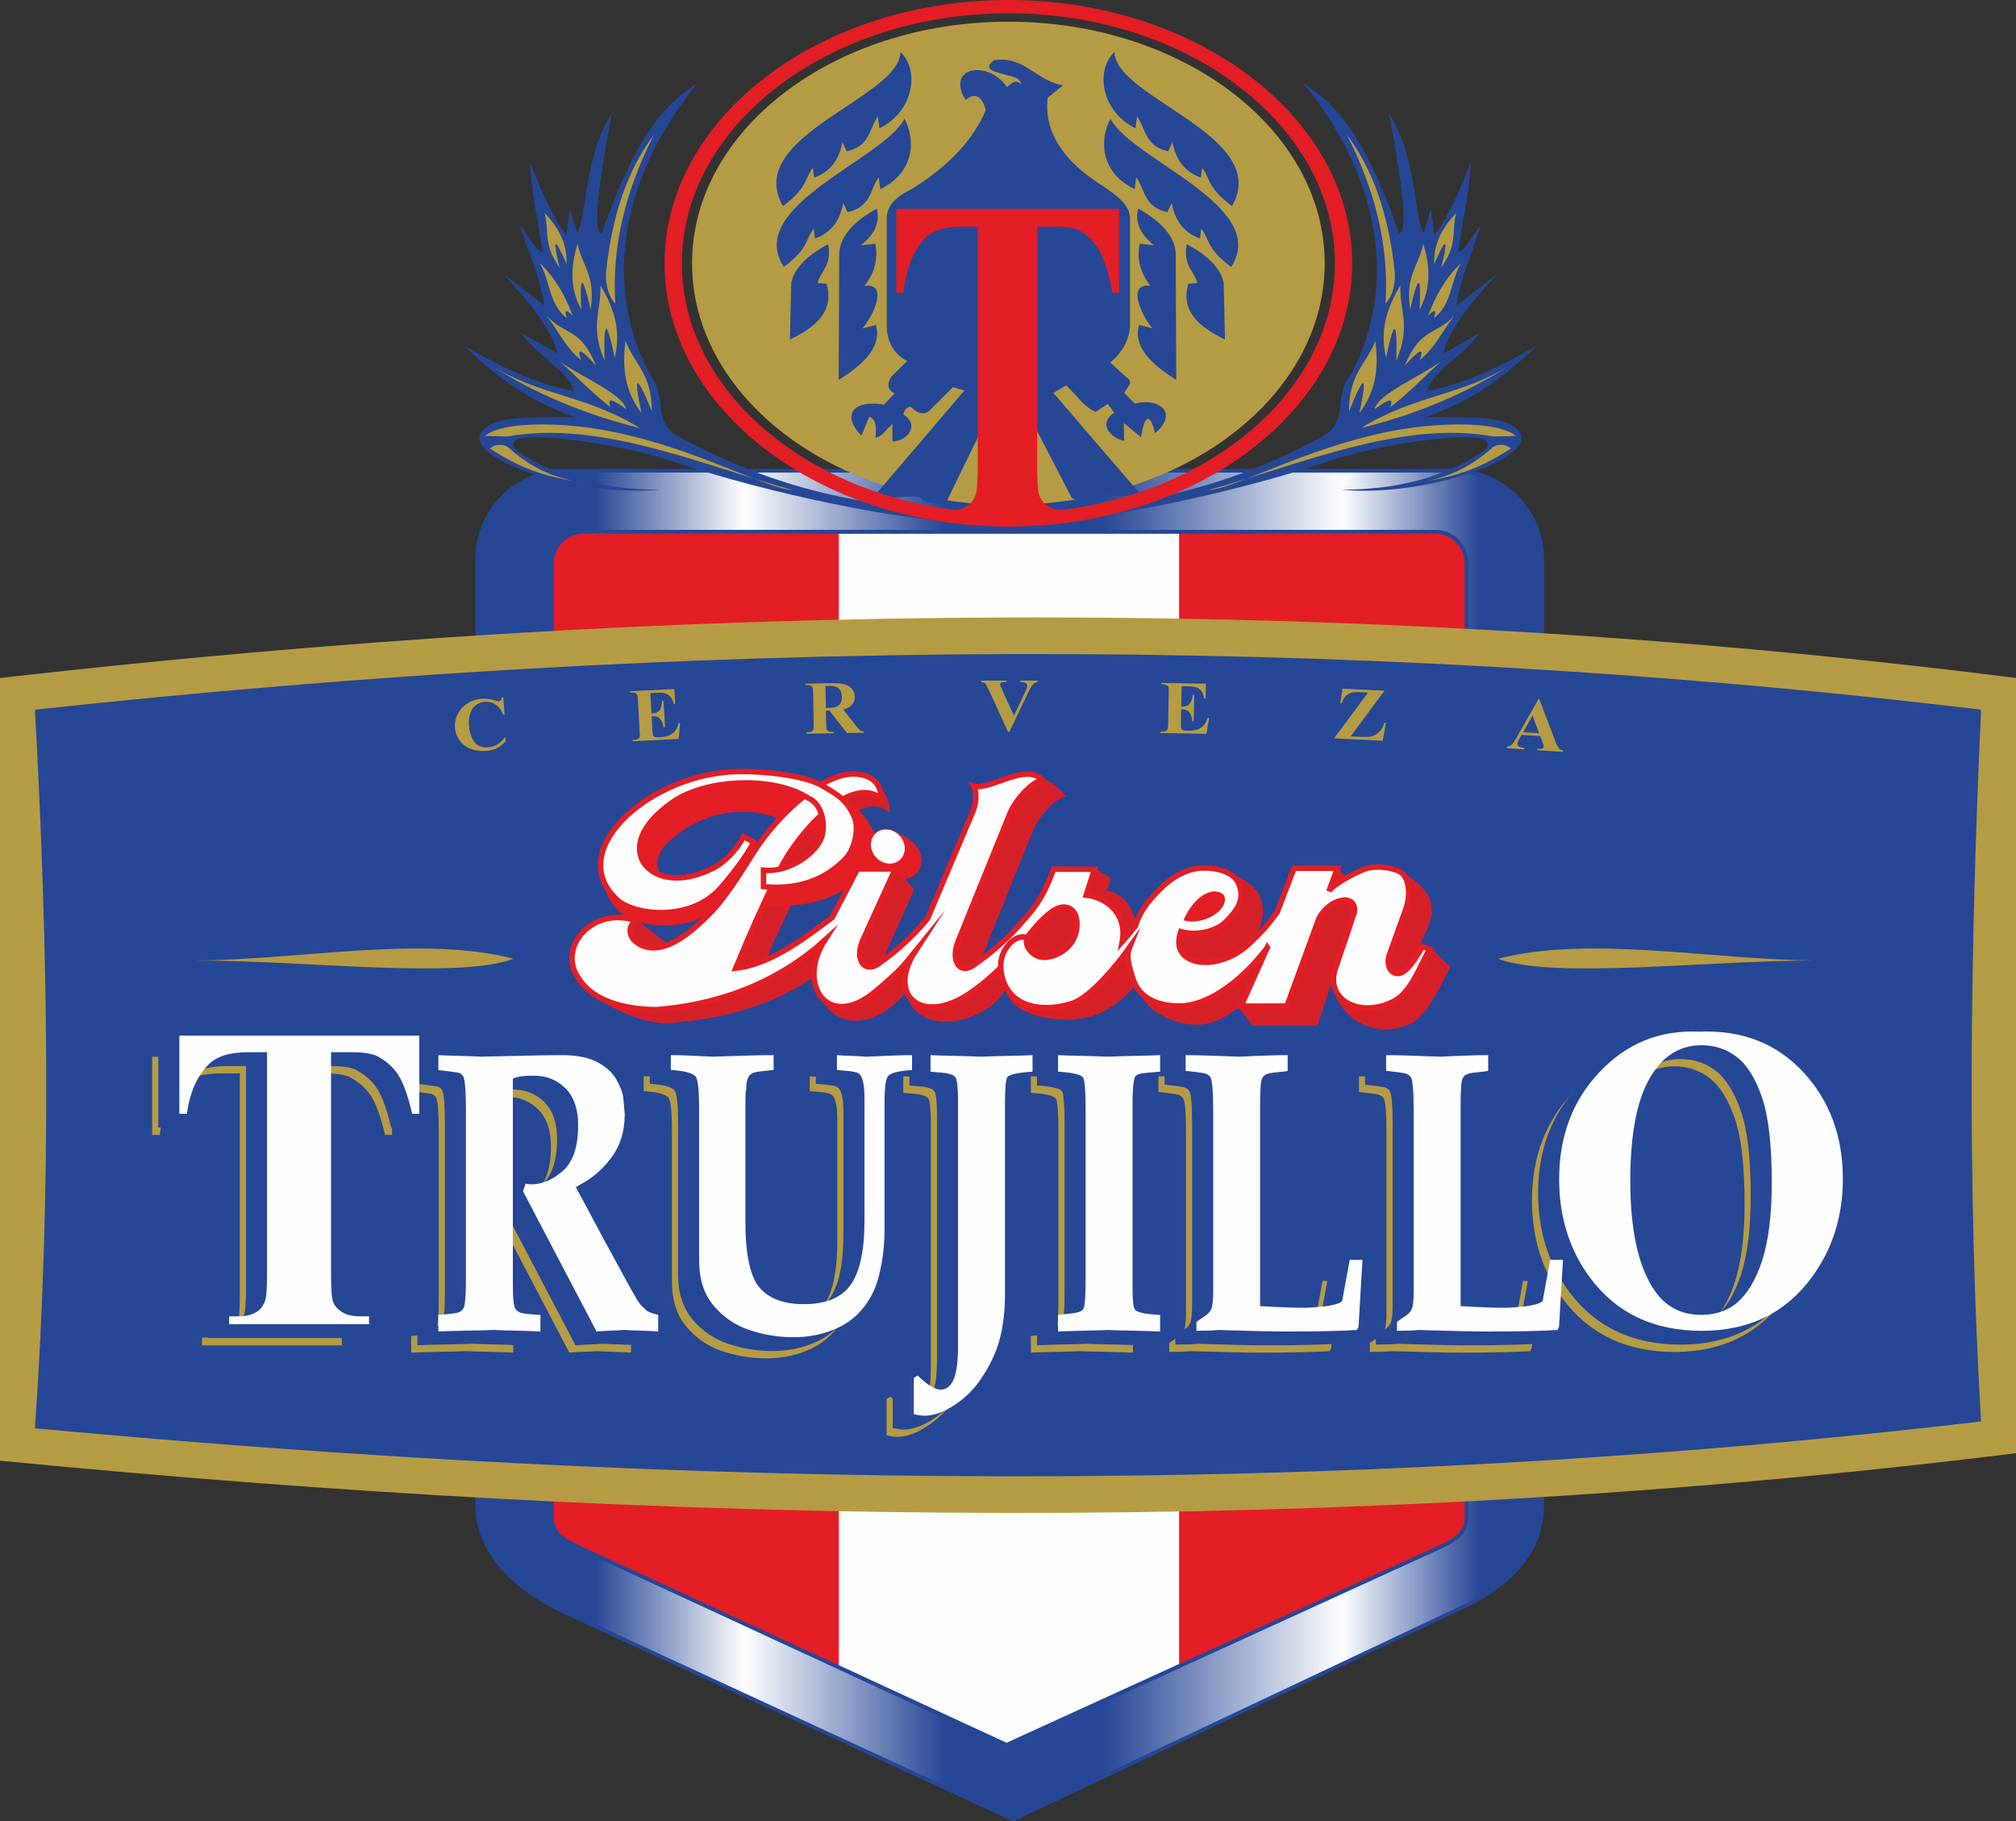 <?xml version="1.0" encoding="UTF-8"?> <svg xmlns="http://www.w3.org/2000/svg" xmlns:xlink="http://www.w3.org/1999/xlink" xmlns:xodm="http://www.corel.com/coreldraw/odm/2003" xml:space="preserve" width="192.151mm" height="173.585mm" version="1.1" style="shape-rendering:geometricPrecision; text-rendering:geometricPrecision; image-rendering:optimizeQuality; fill-rule:evenodd; clip-rule:evenodd" viewBox="0 0 195.48 176.592"><rect x="0" y="0" width="195.48" height="176.592" fill="#333333" stroke="none"/> <defs> <style type="text/css"> .str3 {stroke:#E31E24;stroke-width:0.528;stroke-miterlimit:22.926} .str2 {stroke:#264796;stroke-width:0.359;stroke-miterlimit:22.926} .str0 {stroke:#264796;stroke-width:0.359;stroke-miterlimit:22.926} .str1 {stroke:#E31E24;stroke-width:0.077;stroke-miterlimit:22.926} .fil3 {fill:none} .fil1 {fill:#FEFEFE} .fil5 {fill:#B59C44} .fil6 {fill:#D62028} .fil2 {fill:#E31E24} .fil4 {fill:#264796} .fil0 {fill:url(#id0)} </style> <linearGradient id="id0" gradientUnits="userSpaceOnUse" x1="46.276" y1="111.018" x2="149.536" y2="111.018"> <stop offset="0" style="stop-opacity:1; stop-color:#264796"></stop> <stop offset="0.11" style="stop-opacity:1; stop-color:#264796"></stop> <stop offset="0.251" style="stop-opacity:1; stop-color:#FEFEFE"></stop> <stop offset="0.439" style="stop-opacity:1; stop-color:#264796"></stop> <stop offset="0.588" style="stop-opacity:1; stop-color:#264796"></stop> <stop offset="0.812" style="stop-opacity:1; stop-color:#FEFEFE"></stop> <stop offset="0.941" style="stop-opacity:1; stop-color:#264796"></stop> <stop offset="1" style="stop-opacity:1; stop-color:#264796"></stop> </linearGradient> </defs> <g id="Layer_x0020_1">  <g id="_843544000"> <path class="fil0 str0" d="M54.828 45.641l86.157 0c4.704,0 8.552,3.848 8.552,8.551l0 91.801c0,4.703 -3.45,7.817 -7.703,9.824l-43.593 20.576 -43.624 -20.152c-4.27,-1.973 -8.339,-5.545 -8.339,-10.248l0 -91.801c0,-4.704 3.848,-8.551 8.552,-8.551z"></path> <g> <path class="fil1 str0" d="M56.577 51.555l82.566 0c1.682,0 3.057,1.375 3.057,3.057l0 92.548c0,1.681 -1.527,2.359 -3.057,3.057l-41.544 18.968 -41.023 -18.968c-1.526,-0.706 -3.057,-1.375 -3.057,-3.057l0 -92.548c0,-1.682 1.375,-3.057 3.057,-3.057z"></path> <path class="fil2 str1" d="M56.577 51.555l24.727 0 0 110.095 -24.727 -11.433c-1.526,-0.706 -3.057,-1.375 -3.057,-3.057l0 -92.548c0,-1.682 1.375,-3.057 3.057,-3.057zm57.794 0l0 0 24.772 0c1.682,0 3.057,1.375 3.057,3.057l0 92.548c0,1.681 -1.527,2.359 -3.057,3.057l-24.772 11.31 0 -109.972z"></path> <line class="fil3 str2" x1="56.577" y1="51.555" x2="139.143" y2="51.555"></line> <path class="fil3 str2" d="M139.143 51.555c1.682,0 3.057,1.375 3.057,3.057"></path> <line class="fil3 str2" x1="142.2" y1="54.612" x2="142.2" y2="147.16"></line> <path class="fil3 str2" d="M142.2 147.16c0,1.681 -1.527,2.359 -3.057,3.057"></path> <polyline class="fil3 str2" points="139.143,150.217 97.6,169.185 56.577,150.217 "></polyline> <path class="fil3 str2" d="M56.577 150.217c-1.526,-0.706 -3.057,-1.375 -3.057,-3.057"></path> <line class="fil3 str2" x1="53.52" y1="147.16" x2="53.52" y2="54.612"></line> <path class="fil3 str2" d="M53.52 54.612c0,-1.682 1.375,-3.057 3.057,-3.057"></path> </g> <g> <g> <path class="fil4" d="M97.026 49.627c0.283,-0.008 2.529,-0.016 2.812,-0.026 8.799,-0.304 17.834,-1.657 27.759,-6.951 3.534,-1.544 1.495,-3.915 3.341,-6.255 5.107,-9.52 2.118,-20.189 -4.551,-28.317 2.931,1.877 5.915,4.749 9.277,14.578 0.981,-0.312 0.135,-5.629 -0.972,-11.662 2.709,4.298 2.394,9.881 3.341,11.632l0.717 -2.403 0.337 2.614c1.468,-2.041 2.546,-4.555 3.541,-7.167 -0.105,2.706 -0.815,5.818 -1.222,8.726 0.663,-0.078 1.461,-1.714 2.192,-2.571 -0.795,2.602 -1.88,4.731 -2.384,7.804l3.991 -3.073c-2.774,2.963 -4.821,5.653 -5.269,7.743l3.552 -2.036c-1.768,2.468 -4.691,3.751 -5.074,5.627 3.551,-0.633 7.102,-2.336 10.653,-4.414 -2.827,2.699 -5.92,5.275 -10.859,6.979 2.626,-0.027 6.539,-0.112 8.006,0.587 5.442,2.596 -7.384,7.291 -16.167,6.436 5.126,0.004 9.777,-1.061 13.734,-3.689 3.147,-2.806 -9.898,-0.782 -14.599,0.815 -9.959,3.382 -22.846,5.915 -29.445,6.133 -0.268,0.009 -2.488,0.014 -2.735,0.015l0.022 -1.124z"></path> <g> <path class="fil5" d="M117.107 47.531c3.42,-0.238 12.576,-5.972 23.163,-6.354 2.773,-0.1 5.482,0.112 6.743,1.087l-2.165 0.059c-9.011,-1.649 -19.094,2.831 -27.741,5.209z"></path> <g> <path class="fil5" d="M134.347 29.459c0.364,-5.736 -1.077,-11.171 -3.756,-16.401 2.385,3.161 4.049,7.456 4.659,13.406 0.034,1.206 -0.223,2.232 -0.903,2.995z"></path> <path class="fil5" d="M130.804 39.886c0.009,-3.717 1.7,-4.558 2.55,-6.837 0.308,2.392 0.173,4.753 -1.546,7 0.71,-3.316 0.674,-4.302 -1.004,-0.163z"></path> <path class="fil5" d="M135.39 34.946c1.482,-3.409 0.27,-4.857 0.405,-7.286 -1.241,2.068 -2.064,4.285 -1.39,7.033 0.679,-3.322 1.107,-4.211 0.985,0.253z"></path> <path class="fil5" d="M136.74 30.015c-0.524,-3.275 0.844,-4.257 1.266,-6.386 0.614,2.062 0.833,4.161 -0.359,6.386 0.15,-3.021 -0.023,-3.885 -0.907,0z"></path> <path class="fil5" d="M139.752 25.938c1.63,-2.272 0.969,-3.529 1.453,-5.294 -1.241,1.324 -2.197,2.824 -2.137,4.952 1.026,-2.335 1.482,-2.921 0.684,0.342z"></path> <path class="fil5" d="M139.708 35.06c-2.144,1.539 -6.007,3.078 -6.432,4.617 0.605,-0.414 2.07,-1.56 1.528,-0.191 1.794,-1.38 3.269,-2.951 4.904,-4.426z"></path> <path class="fil5" d="M141.01 30.598c-1.76,1.967 -3.224,1.058 -4.801,4.85 0.501,-0.535 2.16,-2.449 1.451,-0.518 1.548,-1.322 2.011,-2.538 3.351,-4.332z"></path> <path class="fil5" d="M141.647 25.529c-1.08,1.04 -2.207,2.511 -3.167,5.063 0.576,-0.536 0.84,-0.688 0.576,0.264 1.775,-1.464 1.536,-3.431 2.591,-5.327z"></path> <path class="fil5" d="M131.97 41.506c5.341,-1.329 10.155,-3.329 14.391,-6.065 -4.633,2.926 -9.282,2.876 -14.391,6.065z"></path> <path class="fil5" d="M144.801 43.322c-2.238,1.993 -4.395,3.051 -7.548,3.507 2.731,-0.47 5.391,-0.811 9.263,-3.354 -0.572,-0.407 -1.144,-0.458 -1.715,-0.152z"></path> </g> </g> </g> <g> <path class="fil4" d="M96.982 49.627c-0.283,-0.008 -2.529,-0.016 -2.812,-0.026 -8.799,-0.304 -17.834,-1.657 -27.759,-6.951 -3.533,-1.544 -1.495,-3.915 -3.341,-6.255 -5.107,-9.52 -2.118,-20.189 4.551,-28.317 -2.931,1.877 -5.915,4.749 -9.277,14.578 -0.98,-0.312 -0.134,-5.629 0.972,-11.662 -2.709,4.298 -2.394,9.881 -3.341,11.632l-0.717 -2.403 -0.337 2.614c-1.468,-2.041 -2.546,-4.555 -3.541,-7.167 0.105,2.706 0.815,5.818 1.222,8.726 -0.663,-0.078 -1.461,-1.714 -2.192,-2.571 0.795,2.602 1.88,4.731 2.384,7.804l-3.991 -3.073c2.774,2.963 4.821,5.653 5.269,7.743l-3.552 -2.036c1.768,2.468 4.691,3.751 5.074,5.627 -3.551,-0.633 -7.102,-2.336 -10.653,-4.414 2.828,2.699 5.92,5.275 10.859,6.979 -2.626,-0.027 -6.539,-0.112 -8.006,0.587 -5.442,2.596 7.383,7.291 16.167,6.436 -5.126,0.004 -9.777,-1.061 -13.735,-3.689 -3.147,-2.806 9.898,-0.782 14.599,0.815 9.959,3.382 22.845,5.915 29.445,6.133 0.268,0.009 2.488,0.014 2.735,0.015l-0.022 -1.124z"></path> <g> <path class="fil5" d="M76.901 47.531c-3.42,-0.238 -12.576,-5.972 -23.163,-6.354 -2.773,-0.1 -5.483,0.112 -6.743,1.087l2.166 0.059c9.011,-1.649 19.094,2.831 27.741,5.209z"></path> <g> <path class="fil5" d="M59.662 29.459c-0.364,-5.736 1.077,-11.171 3.756,-16.401 -2.385,3.161 -4.049,7.456 -4.659,13.406 -0.034,1.206 0.223,2.232 0.903,2.995z"></path> <path class="fil5" d="M63.205 39.886c-0.009,-3.717 -1.7,-4.558 -2.55,-6.837 -0.308,2.392 -0.173,4.753 1.547,7 -0.71,-3.316 -0.674,-4.302 1.004,-0.163z"></path> <path class="fil5" d="M58.619 34.946c-1.482,-3.409 -0.27,-4.857 -0.405,-7.286 1.242,2.068 2.064,4.285 1.39,7.033 -0.679,-3.322 -1.107,-4.211 -0.985,0.253z"></path> <path class="fil5" d="M57.268 30.015c0.525,-3.275 -0.844,-4.257 -1.266,-6.386 -0.614,2.062 -0.833,4.161 0.359,6.386 -0.15,-3.021 0.023,-3.885 0.907,0z"></path> <path class="fil5" d="M54.257 25.938c-1.63,-2.272 -0.969,-3.529 -1.453,-5.294 1.241,1.324 2.197,2.824 2.137,4.952 -1.026,-2.335 -1.482,-2.921 -0.684,0.342z"></path> <path class="fil5" d="M54.3 35.06c2.144,1.539 6.007,3.078 6.432,4.617 -0.605,-0.414 -2.07,-1.56 -1.528,-0.191 -1.794,-1.38 -3.269,-2.951 -4.904,-4.426z"></path> <path class="fil5" d="M52.998 30.598c1.76,1.967 3.224,1.058 4.801,4.85 -0.501,-0.535 -2.16,-2.449 -1.451,-0.518 -1.548,-1.322 -2.011,-2.538 -3.351,-4.332z"></path> <path class="fil5" d="M52.361 25.529c1.08,1.04 2.207,2.511 3.167,5.063 -0.576,-0.536 -0.84,-0.688 -0.576,0.264 -1.776,-1.464 -1.535,-3.431 -2.591,-5.327z"></path> <path class="fil5" d="M62.038 41.506c-5.341,-1.329 -10.155,-3.329 -14.391,-6.065 4.633,2.926 9.282,2.876 14.391,6.065z"></path> <path class="fil5" d="M49.207 43.322c2.238,1.993 4.395,3.051 7.548,3.507 -2.731,-0.47 -5.392,-0.811 -9.263,-3.354 0.572,-0.407 1.144,-0.458 1.716,-0.152z"></path> </g> </g> </g> </g> <g> <path class="fil5" d="M97.776 2.103c16.939,0 30.671,10.488 30.671,23.426 0,12.938 -13.732,23.426 -30.671,23.426 -16.939,0 -30.671,-10.488 -30.671,-23.426 0,-12.938 13.732,-23.426 30.671,-23.426z"></path> <g> <g> <path class="fil4" d="M108.068 5.047c0.052,4.457 15.295,8.133 11.393,14.931 -2.48,-1.804 -2.15,-2.879 -2.913,-3.694l-0.104 0.936c-1.7,-0.598 -2.445,-1.864 -2.757,-3.433l-0.416 0.884c-2.307,-0.503 -2.168,-2.255 -3.018,-3.381l-0.156 1.145c-3.433,-1.683 -3.85,-5.758 -2.029,-7.387z"></path> <path class="fil4" d="M107.674 11.501c2.02,3.984 15.531,8.448 11.708,14.38 -2.48,-1.804 -2.15,-2.879 -2.913,-3.694l-0.104 0.936c-1.7,-0.598 -2.446,-1.864 -2.757,-3.433l-0.416 0.884c-2.307,-0.503 -2.168,-2.255 -3.017,-3.381l-0.156 1.145c-3.434,-1.683 -3.377,-4.892 -2.344,-6.836z"></path> <path class="fil4" d="M115.067 23.675c1.97,1.045 3.27,2.269 3.59,3.755l0.124 5.488c-2.526,-1.22 -4.328,-2.754 -3.548,-5.405l0.867 -0.083c-0.344,-1.252 -1.389,-1.595 -1.032,-3.755z"></path> <path class="fil4" d="M110.36 20.226c2.175,1.199 3.518,2.607 3.647,4.319l0.048 12.285c-2.6,-1.608 -4.199,-3.335 -3.599,-5.327l1.296 0.336c-0.976,-1.088 -2.623,-4.431 -0.192,-4.127 -0.992,-1.232 -1.344,-2.592 -1.056,-4.079l1.392 0.144c-1.344,-1.056 -1.856,-2.24 -1.536,-3.551z"></path> </g> <g> <path class="fil4" d="M87.31 5.047c-0.052,4.457 -15.295,8.133 -11.393,14.931 2.48,-1.804 2.151,-2.879 2.913,-3.694l0.104 0.936c1.7,-0.598 2.446,-1.864 2.757,-3.433l0.416 0.884c2.307,-0.503 2.168,-2.255 3.017,-3.381l0.156 1.145c3.433,-1.683 3.85,-5.758 2.029,-7.387z"></path> <path class="fil4" d="M87.704 11.501c-2.02,3.984 -15.531,8.448 -11.708,14.38 2.48,-1.804 2.151,-2.879 2.913,-3.694l0.104 0.936c1.7,-0.598 2.446,-1.864 2.757,-3.433l0.416 0.884c2.307,-0.503 2.168,-2.255 3.017,-3.381l0.156 1.145c3.433,-1.683 3.377,-4.892 2.344,-6.836z"></path> <path class="fil4" d="M80.31 23.675c-1.97,1.045 -3.269,2.269 -3.59,3.755l-0.124 5.488c2.526,-1.22 4.328,-2.754 3.548,-5.405l-0.867 -0.083c0.344,-1.252 1.389,-1.595 1.032,-3.755z"></path> <path class="fil4" d="M85.018 20.226c-2.175,1.199 -3.518,2.607 -3.647,4.319l-0.048 12.285c2.6,-1.608 4.199,-3.335 3.599,-5.327l-1.296 0.336c0.976,-1.088 2.623,-4.431 0.192,-4.127 0.992,-1.232 1.344,-2.592 1.056,-4.079l-1.392 0.144c1.344,-1.056 1.856,-2.24 1.536,-3.551z"></path> </g> <path class="fil4" d="M97.637 8.455c0,0 0.572,-0.546 0.858,-0.546 0.286,0 0.81,0.533 0.338,-0.13 -0.471,-0.663 -4.201,-0.641 -2.471,-1.925 2.897,-0.517 4.055,1.956 6.711,2.419l-1.482 1.196c-0.382,3.219 1.407,6.022 5.101,8.409 1.605,1.033 2.995,2.103 2.874,3.436l0 9.85c0.086,1.583 -0.637,2.885 -1.914,3.996l1.711 1.533c0.539,0.416 -0.062,0.844 -0.359,1.397l1.038 1.038c2.506,-0.605 4.207,0.991 1.956,2.874 -0.535,-2.211 -1.064,-1.589 -1.357,0.399l-1.677 -1.397 0.04 1.756c-1.614,-0.444 -2.423,-1.766 -0.958,-2.754l-0.639 -0.838 -1.157 0.758c-1.184,-0.456 -1.916,-1.703 -2.874,-2.554l-1.237 0.719 8.395 9.774c-0.812,0.235 -1.884,0.288 -3.335,0.076 -0.942,0.126 -1.477,1.044 -3.259,0.379l-6.182 -11.957 -5.969 12.247c-0.789,0.128 -2.068,0.384 -2.559,-0.383 -0.879,-0.344 -3.379,0.467 -4.211,-0.414l8.496 -9.956 -1.117 -0.318 -2.157 2.167c-0.536,0.566 -1.189,0.472 -1.957,-0.281 -0.38,0.06 -0.607,0.314 -0.679,0.763 1.595,1.044 0.424,2.572 -1.078,2.608l0 -1.686c-0.546,0.442 -0.947,1.203 -1.637,1.325 0.091,-0.916 0.085,-1.754 -0.599,-2.047l-0.759 1.846c-1.737,-1.697 -1.226,-3.534 2.197,-3.01l0.998 -1.084c-0.671,-0.355 -0.764,-0.903 -0.28,-1.645l1.517 -1.485c-1.374,-0.733 -2.035,-1.972 -1.984,-3.718l0 -10.104c-0.026,-1.263 0.971,-2.184 2.541,-2.912l0.014 -0.027c3.3,-2.081 5.778,-4.549 7.054,-7.581 -0.391,-1.388 -1.047,-1.714 -1.967,-0.978 -1.985,-3.252 2.262,-3.9 4.016,-1.234z"></path> </g> <path class="fil2" d="M97.775 0c18.363,0 33.339,11.468 33.339,25.529 0,14.061 -14.976,25.529 -33.339,25.529 -18.362,0 -33.339,-11.468 -33.339,-25.529 0,-14.061 14.976,-25.529 33.339,-25.529zm10.738 20.247l0 0 0 8.135 -0.636 0c-0.381,-1.883 -0.799,-3.228 -1.259,-4.045 -0.46,-0.824 -1.096,-1.474 -1.901,-1.958 -0.448,-0.272 -1.235,-0.401 -2.355,-0.401l-1.792 0 0 23.166c0,1.535 0.066,2.495 0.2,2.881 0.139,0.386 0.406,0.718 0.799,1.006 0.334,0.246 0.764,0.386 1.295,0.426 15.033,-1.873 26.571,-11.901 26.571,-23.927 0,-13.352 -14.222,-24.243 -31.659,-24.243 -17.437,0 -31.659,10.89 -31.659,24.243 0,12.008 11.503,22.022 26.501,23.918 0.506,-0.052 0.927,-0.202 1.261,-0.447 0.309,-0.204 0.551,-0.559 0.727,-1.066 0.133,-0.348 0.2,-1.278 0.2,-2.79l0 -23.166 -1.744 0c-1.617,0 -2.797,0.423 -3.53,1.285 -1.029,1.194 -1.677,2.903 -1.95,5.119l-0.672 0 0 -8.135 21.603 0z"></path> </g> <path class="fil5" d="M-0 65.735c65.266,-7.426 130.437,-8.228 195.48,0l0 75.16c-65.879,8.168 -130.726,7.043 -195.48,0.728l0 -75.888z"></path> <path class="fil4" d="M3.386 68.809c63.005,-6.818 125.918,-7.555 188.708,0 -1.061,23.002 -1.365,46.004 0,69.007 -63.596,7.5 -126.197,6.466 -188.708,0.668 1.619,-23.067 1.3,-46.323 0,-69.675z"></path> <g> <g> <path class="fil2 str1" d="M89.213 82.77c0.336,1.097 -0.229,2.15 -1.278,2.371 -1.063,0.222 -2.207,-0.476 -2.543,-1.573 -0.336,-1.086 -0.417,-2.648 0.646,-2.87 1.05,-0.222 2.839,0.986 3.175,2.072z"></path> <path class="fil6 str1" d="M124.1 92.742l-3.929 4.953 1.332 1.706 6.202 0 2.825 -8.643c1.009,-2.039 2.354,-2.682 2.112,-0.787l-3.296 5.363c0.162,3.213 3.982,5.463 7.265,3.933 1.655,-0.776 2.664,-2.97 3.969,-5.518l-1.964 -1.884c-1.197,2.05 -2.126,4 -2.301,3.8 -0.404,-0.465 0.054,-0.897 0.296,-1.496l1.924 -4.62c1.198,-2.892 -1.991,-4.643 -2.933,-5.086 -0.807,-0.377 -0.982,0.909 -2.126,1.385 -0.875,0.343 -2.086,0.421 -2.301,0.975l-0.175 -1.119 -1.332 -1.562 -4.507 5.828c-0.928,1.252 -0.834,-1.03 -2.22,0.255 -1.534,1.429 -4.184,4.853 -5.664,4.499 -1.278,-0.31 -1.547,0.2 -0.996,-1.418 1.372,0.399 3.902,-0.864 4.992,-2.028 0.915,-0.975 1.736,-3.147 0.552,-4.842 -0.875,-1.241 -2.987,-1.983 -4.09,-1.906 -2.92,0.222 -5.785,3.557 -6.633,6.36l-2.086 1.429c2.26,-2.659 0.336,-5.695 -1.762,-5.939l0.417 -1.186 -1.52 -0.986c-0.592,1.618 -4.386,3.956 -6.014,5.684 -1.305,1.618 -3.014,3.878 -4.319,4.764 -1.601,1.374 -1.453,0.077 -0.686,-1.817l4.991 -12.31c0.458,-1.23 2.099,-3.18 3.189,-3.313 -1.547,-1.751 -1.964,-1.662 -3.592,-1.762 0.215,0.399 -3.834,3.479 -4.238,4.465l-4.413 10.438c-1.305,1.596 -0.861,0.277 -2.166,1.163 -1.601,1.374 -3.861,2.67 -3.027,0.798l2.718 -6.072 -1.897 -2.216 -5.489 5.795c-2.274,1.684 -3.875,3.413 -7.548,4.609 1.48,-3.568 2.287,-5.241 3.996,-8.754 1.668,-3.413 5.57,-9.418 8.57,-6.981 -0.04,-1.773 -1.117,-2.726 -2.045,-2.859 -3.216,-0.476 -7.709,4.443 -10.091,8.255 -2.382,3.812 -3.202,5.274 -4.924,6.526 -2.785,2.028 -4.48,1.728 -4.386,0.986l-3 -2.327c-3.458,-0.764 -7.427,3.069 -5.543,5.651 1.319,2.127 5.395,4.233 8.53,4.244 7.104,-0.565 12.23,-2.593 16.064,-6.072 -3.498,3.424 1.05,8.31 5.718,4.344 2.314,-1.961 1.076,-2.249 2.233,-3.679 -2.745,4.244 2.408,7.136 7.158,3.812 1.103,-0.764 1.426,-1.684 2.22,-2.482 -0.067,-1.861 1.467,-3.313 2.543,-2.914 -0.498,1.573 2.664,0.454 4.83,-0.909 1.13,1.994 -2.166,2.781 -2.946,2.825 -1.157,0.133 -2.18,-0.953 -1.883,-1.928 -1.386,-0.332 -2.274,1.274 -2.449,1.961 -0.175,0.709 -0.969,1.363 -0.579,2.227 1.063,2.393 5.583,2.87 8.113,2.139 2.704,-0.787 4.494,-3.147 5.624,-4.731 -0.39,0.975 -1.144,1.285 -0.902,2.183 0.579,2.139 3.364,3.313 5.368,3.357 3.673,0.089 6.068,-3.723 8.221,-6.571z"></path> <path class="fil2 str1" d="M80.249 76.549c-2.279,-1.136 -7.018,-0.812 -9.171,-0.649 -8.094,0.591 -16.076,7.849 -10.848,12.591 1.538,1.403 6.989,2.203 9.995,-1.171 0.979,-1.101 2.67,-3.281 3.243,-4.533l-0.419 -1.09c-0.699,1.403 -2.516,3.084 -3.285,3.513 -3.732,1.994 -4.823,1.669 -5.592,0.116 -0.783,-1.669 -0.853,-2.817 1.915,-4.765 3.285,-2.307 7.661,-2.585 11.002,-0.394 1.174,0.475 3.397,0.51 3.061,1.948 -0.378,1.635 -3.201,3.71 -5.718,3.42l0.056 2.18c3.369,0.348 6.808,-0.58 8.751,-2.655 0.196,-0.197 0.168,-0.974 0.587,-0.846 5.354,1.6 1.034,-3.026 0.657,-3.907 -0.699,-1.565 -2.377,-2.701 -4.236,-3.756z"></path> </g> <g> <path class="fil1 str3" d="M122.889 91.86l-2.543 5.684 4.44 0 3.081 -8.443c1.009,-2.039 3.7,-2.549 3.458,-0.654l-1.884 5.596c-0.848,2.837 2.247,4.654 5.53,3.125 1.655,-0.776 2.328,-2.604 3.633,-5.152l-0.673 -0.233c-1.197,2.05 -1.87,2.748 -2.61,2.582 -0.673,-0.155 -0.848,-1.097 -0.619,-1.74l1.587 -4.41c0.565,-1.562 0.323,-3.291 -0.619,-3.734 -0.807,-0.377 -2.368,-0.632 -3.511,-0.155 -0.875,0.343 -3.095,1.551 -3.31,2.105l0.834 -2.249 -4.211 0 -1.628 4.266c-0.928,1.252 -1.399,1.828 -2.785,3.114 -1.534,1.429 -3.619,1.994 -5.099,1.64 -1.278,-0.31 -2.018,-1.263 -1.467,-2.881 1.373,0.399 3.404,0.1 4.494,-1.064 0.915,-0.975 1.79,-2.017 1.117,-3.579 -0.565,-1.352 -2.61,-1.584 -3.7,-1.507 -1.453,0.1 -2.852,0.942 -3.969,2.072 -1.117,1.13 -1.924,2.15 -2.354,3.557 -0.363,0.421 -0.484,0.621 -1.265,1.507 0.498,-2.648 -1.426,-4.277 -3.498,-4.521l0.807 -2.504 -3.969 -0.011c-0.592,1.618 -1.265,3.202 -2.893,4.931 -1.305,1.618 -3.269,3.28 -4.574,4.166 -1.601,1.374 -2.556,-0.188 -1.789,-2.094l4.991 -12.31c0.457,-1.23 2.099,-3.18 3.189,-3.313 -1.547,-1.751 -5.072,0.997 -6.646,0.565 0.215,0.399 0.323,1.429 -0.081,2.416l-4.413 10.438c-1.305,1.596 -3.175,3.28 -4.48,4.166 -1.601,1.374 -2.651,-0.199 -1.789,-2.094l3.135 -6.892 -3.66 0 -2.449 4.709c-2.274,1.684 -5.799,4.532 -9.364,4.92 1.48,-3.568 2.597,-6.083 4.305,-9.595 1.668,-3.413 6.808,-9.296 9.808,-6.859 -0.04,-1.773 -1.251,-2.216 -2.179,-2.349 -3.216,-0.476 -7.925,3.922 -10.306,7.734 -2.381,3.812 -3.39,5.119 -4.924,6.526 -0.794,0.72 -4.144,4.011 -6.552,1.828 -0.363,-0.366 -0.767,-1.496 0.323,-1.85 -4.373,-1.596 -7.844,2.615 -5.691,5.562 1.319,2.127 4.386,3.003 7.521,3.014 7.104,-0.565 12.486,-3.236 16.32,-6.715 -2.731,4.266 0.309,8.875 4.978,4.909 2.314,-1.961 2.624,-2.371 3.78,-3.801 -2.745,4.244 0.7,7.258 5.449,3.934 1.103,-0.765 2.072,-1.607 2.866,-2.404 -0.067,-1.861 1.467,-3.313 2.543,-2.914 0.861,-1.097 1.641,-1.972 2.503,-2.571 1.17,-0.831 2.556,-0.321 2.328,1.662 -0.229,2.039 -2.166,2.781 -2.946,2.825 -1.157,0.133 -2.18,-0.953 -1.884,-1.928 -1.386,-0.333 -2.274,1.274 -2.449,1.961 -0.175,0.709 -0.108,1.706 0.283,2.571 1.063,2.393 3.996,2.67 6.498,1.884 1.87,-0.587 4.48,-3.845 5.61,-5.429 -0.39,0.975 0.054,1.972 0.296,2.87 0.579,2.139 2.624,2.825 4.628,2.792 3.027,-0.055 6.296,-2.825 8.449,-5.673z"></path> <path class="fil1 str1" d="M87.685 81.741c0.285,0.916 -0.198,1.809 -1.08,1.996 -0.881,0.187 -1.828,-0.405 -2.113,-1.321 -0.285,-0.916 0.198,-1.809 1.079,-1.996 0.882,-0.186 1.828,0.405 2.113,1.321z"></path> <path class="fil1 str3" d="M79.568 76.084c-2.267,-1.123 -6.733,-1.398 -8.876,-1.237 -8.055,0.584 -15.998,7.756 -10.795,12.442 1.53,1.386 6.956,2.177 9.947,-1.157 0.974,-1.088 2.657,-3.242 3.228,-4.479l-0.974 -0.538c-0.696,1.386 -1.948,2.509 -2.713,2.933 -3.714,1.97 -6.344,0.894 -7.109,-0.642 -0.779,-1.65 0.195,-3.712 2.949,-5.637 3.269,-2.28 9.835,-2.543 13.16,-0.378 1.169,0.47 1.669,2.177 1.335,3.598 -0.376,1.615 -3.186,3.666 -5.69,3.38l0 1.592c3.353,0.344 6.024,-0.664 7.971,-2.715 0.862,-0.882 1.335,-2.922 0.835,-4.044 -0.695,-1.558 -1.419,-2.074 -3.269,-3.116z"></path> <path class="fil2 str1" d="M114.82 89.206c1.766,0.482 3.944,-0.812 3.924,-2.037 -0.014,-0.385 -0.303,-0.592 -0.699,-0.674 -1.278,-0.262 -2.688,1.321 -3.225,2.711z"></path> </g> </g> <path class="fil5" d="M48.8 67.605l0.125 1.678 -0.148 0.01c-0.144,-0.43 -0.376,-0.752 -0.698,-0.966 -0.321,-0.213 -0.674,-0.307 -1.059,-0.282 -0.322,0.021 -0.609,0.127 -0.865,0.319 -0.255,0.192 -0.435,0.432 -0.538,0.722 -0.133,0.37 -0.183,0.775 -0.151,1.215 0.033,0.433 0.12,0.824 0.263,1.173 0.143,0.348 0.344,0.606 0.607,0.771 0.261,0.167 0.589,0.236 0.985,0.21 0.324,-0.021 0.616,-0.107 0.875,-0.259 0.26,-0.151 0.526,-0.399 0.801,-0.745l0.031 0.418c-0.268,0.302 -0.553,0.528 -0.856,0.675 -0.304,0.149 -0.664,0.236 -1.082,0.264 -0.548,0.036 -1.044,-0.035 -1.486,-0.215 -0.442,-0.179 -0.793,-0.455 -1.054,-0.827 -0.259,-0.374 -0.407,-0.779 -0.439,-1.217 -0.035,-0.462 0.061,-0.908 0.288,-1.34 0.226,-0.431 0.548,-0.776 0.968,-1.033 0.42,-0.258 0.875,-0.402 1.367,-0.434 0.362,-0.024 0.749,0.024 1.163,0.145 0.24,0.07 0.391,0.104 0.454,0.1 0.08,-0.005 0.148,-0.038 0.204,-0.098 0.055,-0.06 0.087,-0.151 0.097,-0.273l0.148 -0.01zm14.259 -0.405l0 0 0.11 1.974 0.102 -0.005c0.327,-0.016 0.558,-0.124 0.695,-0.325 0.136,-0.2 0.213,-0.49 0.234,-0.868l0.144 -0.007 0.141 2.539 -0.144 0.007c-0.046,-0.275 -0.123,-0.498 -0.23,-0.67 -0.108,-0.172 -0.228,-0.285 -0.361,-0.34 -0.132,-0.054 -0.322,-0.075 -0.567,-0.063l0.076 1.366c0.015,0.267 0.036,0.429 0.064,0.488 0.027,0.059 0.075,0.105 0.143,0.14 0.067,0.036 0.174,0.049 0.322,0.042l0.307 -0.015c0.482,-0.024 0.861,-0.148 1.14,-0.372 0.279,-0.223 0.469,-0.553 0.572,-0.989l0.14 -0.007 -0.145 1.553 -4.455 0.22 -0.007 -0.132 0.171 -0.008c0.149,-0.007 0.269,-0.039 0.357,-0.093 0.064,-0.036 0.112,-0.096 0.142,-0.179 0.026,-0.058 0.032,-0.208 0.018,-0.453l-0.178 -3.189c-0.012,-0.22 -0.026,-0.354 -0.042,-0.403 -0.029,-0.082 -0.081,-0.144 -0.151,-0.186 -0.101,-0.062 -0.234,-0.089 -0.401,-0.081l-0.171 0.008 -0.007 -0.133 4.314 -0.212 0.08 1.434 -0.144 0.007c-0.093,-0.347 -0.21,-0.593 -0.352,-0.739 -0.141,-0.146 -0.335,-0.249 -0.583,-0.308 -0.144,-0.037 -0.411,-0.045 -0.801,-0.025l-0.532 0.026zm17.026 1.694l0 0 0.025 1.361c0.005,0.263 0.025,0.427 0.06,0.494 0.036,0.068 0.097,0.122 0.183,0.161 0.088,0.039 0.249,0.057 0.485,0.053l0.003 0.132 -2.642 0.043 -0.002 -0.132c0.239,-0.004 0.4,-0.027 0.484,-0.071 0.084,-0.043 0.143,-0.098 0.177,-0.165 0.032,-0.068 0.046,-0.232 0.041,-0.494l-0.059 -3.15c-0.005,-0.263 -0.025,-0.427 -0.06,-0.495 -0.037,-0.068 -0.097,-0.121 -0.185,-0.16 -0.086,-0.04 -0.248,-0.057 -0.485,-0.053l-0.002 -0.133 2.398 -0.04c0.625,-0.01 1.082,0.024 1.373,0.1 0.29,0.076 0.529,0.222 0.717,0.438 0.186,0.214 0.283,0.469 0.288,0.763 0.007,0.358 -0.125,0.656 -0.395,0.895 -0.173,0.15 -0.415,0.266 -0.728,0.344l1.271 1.623c0.166,0.21 0.284,0.34 0.353,0.392 0.106,0.073 0.227,0.111 0.364,0.116l0.002 0.132 -1.625 0.027 -1.704 -2.186 -0.339 0.006zm-0.044 -2.381l0 0 0.04 2.126 0.217 -0.004c0.352,-0.006 0.615,-0.04 0.789,-0.104 0.174,-0.064 0.31,-0.176 0.407,-0.337 0.098,-0.161 0.144,-0.368 0.14,-0.623 -0.007,-0.37 -0.104,-0.641 -0.292,-0.816 -0.187,-0.174 -0.484,-0.257 -0.893,-0.251l-0.407 0.006zm20.582 -0.522l0 0 0 0.133c-0.187,0.028 -0.354,0.122 -0.501,0.282 -0.106,0.12 -0.265,0.4 -0.476,0.842l-1.779 3.709 -0.125 0 -1.771 -3.86c-0.213,-0.466 -0.356,-0.74 -0.427,-0.82 -0.073,-0.082 -0.209,-0.133 -0.409,-0.154l0 -0.133 2.474 0 0 0.133 -0.083 0c-0.224,0 -0.375,0.025 -0.458,0.078 -0.059,0.035 -0.087,0.088 -0.087,0.158 0,0.043 0.011,0.094 0.03,0.153 0.021,0.058 0.09,0.215 0.205,0.47l1.1 2.416 1.02 -2.151c0.122,-0.26 0.198,-0.435 0.225,-0.523 0.029,-0.088 0.042,-0.164 0.042,-0.226 0,-0.071 -0.019,-0.134 -0.061,-0.189 -0.04,-0.055 -0.1,-0.096 -0.178,-0.125 -0.109,-0.042 -0.255,-0.061 -0.434,-0.061l0 -0.133 1.692 0zm13.953 0.536l0 0 -0.037 1.976 0.103 0.002c0.327,0.005 0.565,-0.087 0.717,-0.278 0.15,-0.191 0.249,-0.475 0.297,-0.851l0.144 0.002 -0.047 2.542 -0.144 -0.002c-0.026,-0.278 -0.085,-0.505 -0.179,-0.684 -0.095,-0.179 -0.206,-0.299 -0.335,-0.362 -0.127,-0.062 -0.315,-0.096 -0.561,-0.1l-0.025 1.367c-0.005,0.268 0.004,0.43 0.027,0.491 0.022,0.06 0.067,0.11 0.133,0.149 0.064,0.04 0.17,0.06 0.318,0.063l0.308 0.005c0.482,0.008 0.87,-0.091 1.165,-0.296 0.295,-0.204 0.509,-0.521 0.644,-0.949l0.141 0.002 -0.26 1.54 -4.461 -0.073 0.002 -0.132 0.172 0.003c0.149,0.002 0.271,-0.021 0.363,-0.07 0.067,-0.032 0.119,-0.089 0.155,-0.17 0.029,-0.056 0.047,-0.206 0.051,-0.45l0.059 -3.193c0.004,-0.22 0,-0.354 -0.012,-0.405 -0.023,-0.083 -0.07,-0.149 -0.137,-0.195 -0.096,-0.069 -0.227,-0.104 -0.394,-0.107l-0.171 -0.003 0.002 -0.133 4.319 0.071 -0.027 1.436 -0.144 -0.003c-0.067,-0.352 -0.166,-0.605 -0.296,-0.76 -0.13,-0.155 -0.316,-0.27 -0.559,-0.345 -0.141,-0.046 -0.407,-0.071 -0.798,-0.078l-0.532 -0.009zm19.675 0.439l0 0 -3.284 4.428 0.981 0.048c0.463,0.023 0.789,0.012 0.978,-0.034 0.306,-0.07 0.575,-0.216 0.806,-0.435 0.231,-0.22 0.398,-0.52 0.503,-0.903l0.148 0.007 -0.306 1.742 -4.72 -0.233 3.289 -4.434 -0.764 -0.038c-0.297,-0.015 -0.492,-0.016 -0.587,-0.003 -0.179,0.022 -0.35,0.074 -0.511,0.16 -0.161,0.084 -0.296,0.2 -0.408,0.347 -0.111,0.148 -0.202,0.337 -0.274,0.567l-0.141 -0.007 0.219 -1.413 4.071 0.201zm15.101 4.402l0 0 -1.819 -0.119 -0.251 0.457c-0.083,0.152 -0.128,0.28 -0.135,0.382 -0.01,0.136 0.041,0.24 0.153,0.311 0.065,0.043 0.231,0.083 0.498,0.12l-0.01 0.132 -1.712 -0.113 0.01 -0.132c0.186,-0.015 0.344,-0.076 0.471,-0.187 0.128,-0.109 0.294,-0.343 0.495,-0.701l2.129 -3.744 0.072 0.005 1.561 4.094c0.15,0.388 0.277,0.634 0.384,0.74 0.081,0.08 0.2,0.131 0.356,0.153l-0.01 0.132 -2.491 -0.164 0.01 -0.132 0.102 0.007c0.2,0.013 0.343,-0.005 0.427,-0.052 0.059,-0.034 0.091,-0.087 0.097,-0.159 0.003,-0.043 -0.002,-0.087 -0.014,-0.133 -0.004,-0.022 -0.035,-0.114 -0.094,-0.276l-0.229 -0.622zm-0.11 -0.273l0 0 -0.642 -1.718 -0.915 1.616 1.557 0.102z"></path> <g> <g> <path class="fil5" d="M38.018 102.46l0 7.578 -0.685 0c-0.411,-1.754 -0.861,-3.007 -1.356,-3.768 -0.496,-0.768 -1.18,-1.373 -2.047,-1.824 -0.482,-0.253 -1.33,-0.373 -2.536,-0.373l-1.93 0 0 21.578c0,1.429 0.071,2.324 0.215,2.683 0.15,0.359 0.437,0.669 0.861,0.937 0.43,0.275 1.011,0.408 1.748,0.408l0.86 0 0 0.761 -13.561 0 0 -0.761 0.861 0c0.75,0 1.356,-0.148 1.812,-0.436 0.333,-0.19 0.593,-0.521 0.782,-0.993 0.143,-0.324 0.215,-1.19 0.215,-2.599l0 -21.578 -1.877 0c-1.741,0 -3.013,0.394 -3.801,1.197 -1.109,1.113 -1.806,2.704 -2.099,4.768l-0.724 0 0 -7.578 23.263 0z"></path> <path class="fil5" d="M162.128 102.073c4.127,-0.169 7.478,1.134 10.06,3.895 2.575,2.768 3.866,6.225 3.866,10.38 0,3.549 -0.958,6.669 -2.882,9.366 -2.549,3.578 -6.148,5.366 -10.797,5.366 -4.655,0 -8.261,-1.704 -10.81,-5.12 -2.008,-2.697 -3.019,-5.895 -3.019,-9.592 0,-4.155 1.31,-7.62 3.925,-10.388 2.621,-2.775 5.835,-4.077 9.656,-3.909zm0.235 1.317l0 0c-2.373,0 -4.173,1.31 -5.412,3.923 -1.004,2.141 -1.506,5.225 -1.506,9.24 0,4.775 0.776,8.303 2.328,10.585 1.082,1.599 2.601,2.395 4.551,2.395 1.31,0 2.406,-0.345 3.286,-1.028 1.115,-0.88 1.988,-2.289 2.615,-4.226 0.626,-1.93 0.939,-4.451 0.939,-7.557 0,-3.704 -0.32,-6.472 -0.958,-8.303 -0.639,-1.838 -1.448,-3.134 -2.439,-3.894 -0.984,-0.754 -2.119,-1.134 -3.403,-1.134z"></path> <path class="fil5" d="M42.543 125.721l0 -16.015c0,-1.824 -0.085,-2.918 -0.255,-3.276 -0.111,-0.208 -0.281,-0.339 -0.514,-0.384 -0.233,-0.046 -0.87,-0.124 -1.903,-0.247l0 -1.446c0.456,0.026 1.151,0.052 2.084,0.072 0.928,0.026 1.622,0.052 2.078,0.078 3.908,-0.098 6.559,-0.15 7.958,-0.15 1.416,0.019 2.545,0.261 3.383,0.729 0.833,0.469 1.432,1.029 1.787,1.687 0.36,0.658 0.562,1.179 0.615,1.563 0.053,0.378 0.106,0.97 0.165,1.765 0,1.68 -0.467,3.126 -1.4,4.331 -0.933,1.205 -2.057,2.104 -3.372,2.696 0.122,0.208 0.403,0.717 0.832,1.517 0.435,0.801 0.864,1.609 1.294,2.423 0.429,0.814 0.875,1.635 1.336,2.468 0.371,0.671 0.8,1.452 1.283,2.351 0.482,0.892 0.848,1.557 1.108,1.993 0.255,0.43 0.477,0.729 0.668,0.892 0.244,0.254 0.435,0.417 0.562,0.475 0.133,0.059 0.446,0.156 0.933,0.3l0 1.602c-0.36,-0.026 -0.901,-0.052 -1.633,-0.078 -0.732,-0.019 -1.294,-0.046 -1.675,-0.072 -0.286,0.026 -0.727,0.052 -1.326,0.072 -0.604,0.026 -1.05,0.052 -1.347,0.078l-7.126 -13.592 0.249 -0.742c0.17,0.052 0.35,0.071 0.541,0.071 1.071,0 2.094,-0.436 3.081,-1.309 0.981,-0.873 1.474,-2.344 1.474,-4.422 0,-1.563 -0.408,-2.755 -1.225,-3.575 -0.822,-0.821 -1.845,-1.231 -3.07,-1.231 -1.081,0 -1.76,0.104 -2.036,0.313l0 19.994c0,1.381 0.096,2.162 0.281,2.351 0.175,0.209 0.413,0.339 0.716,0.391 0.302,0.045 0.864,0.098 1.675,0.15l0 1.602c-0.493,-0.026 -1.246,-0.052 -2.269,-0.078 -1.018,-0.019 -1.781,-0.046 -2.28,-0.072 -0.599,0.026 -1.49,0.052 -2.672,0.072 -1.188,0.026 -2.079,0.052 -2.672,0.078l0 -1.602c0.838,-0.071 1.416,-0.13 1.734,-0.189 0.313,-0.052 0.541,-0.195 0.684,-0.43 0.17,-0.208 0.255,-1.277 0.255,-3.204zm22.613 -1.452l0 0 0 -14.562c0,-1.928 -0.117,-3.022 -0.35,-3.283 -0.276,-0.339 -1.071,-0.547 -2.391,-0.632l0 -1.439c0.917,0 2.285,0.052 4.109,0.15 2.593,-0.098 4.539,-0.15 5.854,-0.15l0 1.439c-0.112,0.019 -0.382,0.045 -0.817,0.085 -0.435,0.033 -0.779,0.085 -1.034,0.156 -0.255,0.071 -0.44,0.202 -0.568,0.391 -0.212,0.326 -0.318,1.146 -0.318,2.462l0 11.71c0,2.605 0.329,4.52 0.986,5.751 0.854,1.433 2.412,2.149 4.676,2.149 2.073,0 3.563,-0.586 4.459,-1.758 0.949,-1.244 1.426,-3.354 1.426,-6.33l0 -11.912c0,-0.97 -0.106,-1.661 -0.318,-2.071 -0.084,-0.189 -0.233,-0.319 -0.451,-0.391 -0.217,-0.072 -0.572,-0.13 -1.065,-0.169 -0.488,-0.039 -0.769,-0.065 -0.838,-0.072l0 -1.439c0.329,0.026 0.806,0.052 1.437,0.072 0.631,0.026 1.108,0.052 1.432,0.078 1.988,-0.098 3.457,-0.15 4.416,-0.15l0 1.439c-1.368,0.091 -2.153,0.3 -2.354,0.632 -0.212,0.326 -0.318,1.146 -0.318,2.462l0 12.42c0,1.589 -0.191,3.1 -0.567,4.54 -0.377,1.446 -1.06,2.651 -2.041,3.621 -0.684,0.69 -1.575,1.231 -2.672,1.635 -1.097,0.397 -2.285,0.599 -3.568,0.599 -1.426,0 -2.837,-0.228 -4.226,-0.691 -1.384,-0.462 -2.55,-1.25 -3.489,-2.364 -0.938,-1.114 -1.41,-2.572 -1.41,-4.377zm25.104 8.18l0 0 0 -23.557c0,-1.381 -0.085,-2.175 -0.254,-2.384 -0.074,-0.117 -0.202,-0.208 -0.393,-0.274 -0.186,-0.065 -0.377,-0.111 -0.567,-0.143 -0.196,-0.026 -0.44,-0.052 -0.737,-0.072 -0.292,-0.026 -0.535,-0.046 -0.721,-0.065l0 -1.602c0.551,0.026 1.368,0.052 2.455,0.072 1.087,0.026 1.903,0.052 2.444,0.078 0.583,-0.026 1.421,-0.052 2.524,-0.078 1.103,-0.019 1.925,-0.046 2.471,-0.072l0 1.602c-1.458,0.091 -2.275,0.274 -2.455,0.554 -0.143,0.235 -0.218,1.029 -0.218,2.384l0 18.509c0,1.726 -0.169,3.224 -0.514,4.5 -0.339,1.276 -0.944,2.553 -1.808,3.823 -0.631,0.977 -1.479,1.817 -2.539,2.527 -1.066,0.71 -2.041,1.062 -2.932,1.062 -0.276,0 -0.626,-0.052 -1.05,-0.15l0 -3.517 0.382 -0.228c0.923,0.905 1.665,1.361 2.227,1.361 0.562,0 0.981,-0.332 1.262,-1.003 0.281,-0.664 0.424,-1.778 0.424,-3.328zm9.697 -26.494l0 0 0 -1.602c0.546,0.026 1.352,0.052 2.423,0.072 1.071,0.026 1.871,0.052 2.407,0.078 0.572,-0.026 1.421,-0.052 2.529,-0.078 1.113,-0.019 1.962,-0.046 2.534,-0.072l0 1.602c-0.854,0.065 -1.458,0.124 -1.803,0.169 -0.345,0.052 -0.562,0.182 -0.652,0.384 -0.143,0.41 -0.217,1.205 -0.217,2.384l0 18.119c0,1.107 0.074,1.772 0.217,1.993 0.111,0.13 0.302,0.234 0.589,0.313 0.281,0.078 0.583,0.123 0.912,0.15 0.329,0.026 0.647,0.052 0.955,0.078l0 1.602c-0.573,-0.026 -1.421,-0.052 -2.534,-0.078 -1.108,-0.019 -1.957,-0.046 -2.529,-0.072 -0.536,0.026 -1.336,0.052 -2.407,0.072 -1.071,0.026 -1.877,0.052 -2.423,0.078l0 -1.602c0.202,-0.033 0.525,-0.065 0.965,-0.111 0.44,-0.039 0.774,-0.091 1.013,-0.163 0.233,-0.065 0.403,-0.182 0.498,-0.345 0.133,-0.287 0.196,-1.329 0.196,-3.126l0 -16.087c0,-1.876 -0.085,-2.944 -0.254,-3.204 -0.233,-0.287 -1.039,-0.469 -2.418,-0.554zm12.369 -1.602l0 0c1.013,0 2.773,0.052 5.281,0.15 1.903,-0.098 3.441,-0.15 4.613,-0.15l0 1.518c-0.186,0.052 -0.493,0.091 -0.923,0.13 -0.429,0.033 -0.769,0.085 -1.018,0.157 -0.249,0.071 -0.419,0.208 -0.514,0.417 -0.143,0.222 -0.217,0.997 -0.217,2.312l0 19.799c1.803,0.111 3.266,0.163 4.39,0.163 2.083,-0.085 3.271,-0.306 3.568,-0.671l0.732 -3.979 1.235 0 -0.382 6.487 -0.154 0.312c-1.548,0.098 -3.77,0.15 -6.654,0.15 -1.548,0 -3.807,-0.052 -6.781,-0.15 -0.509,0.052 -1.214,0.078 -2.126,0.078l0 -0.866c0.414,-0.287 0.689,-0.476 0.822,-0.567 0.138,-0.098 0.249,-0.189 0.339,-0.274 0.09,-0.085 0.18,-0.208 0.265,-0.371 0.133,-0.313 0.197,-0.892 0.197,-1.752l0 -17.467c0,-2.032 -0.106,-3.152 -0.318,-3.354 -0.148,-0.176 -0.36,-0.287 -0.631,-0.332 -0.265,-0.052 -0.843,-0.124 -1.723,-0.221l0 -1.518zm19.442 0l0 0c1.013,0 2.773,0.052 5.281,0.15 1.903,-0.098 3.441,-0.15 4.613,-0.15l0 1.518c-0.186,0.052 -0.493,0.091 -0.923,0.13 -0.429,0.033 -0.769,0.085 -1.018,0.157 -0.249,0.071 -0.419,0.208 -0.514,0.417 -0.143,0.222 -0.217,0.997 -0.217,2.312l0 19.799c1.803,0.111 3.266,0.163 4.39,0.163 2.084,-0.085 3.272,-0.306 3.568,-0.671l0.732 -3.979 1.235 0 -0.382 6.487 -0.154 0.312c-1.548,0.098 -3.77,0.15 -6.654,0.15 -1.548,0 -3.807,-0.052 -6.781,-0.15 -0.509,0.052 -1.214,0.078 -2.126,0.078l0 -0.866c0.414,-0.287 0.689,-0.476 0.822,-0.567 0.138,-0.098 0.249,-0.189 0.339,-0.274 0.09,-0.085 0.18,-0.208 0.265,-0.371 0.133,-0.313 0.196,-0.892 0.196,-1.752l0 -17.467c0,-2.032 -0.106,-3.152 -0.318,-3.354 -0.148,-0.176 -0.36,-0.287 -0.631,-0.332 -0.265,-0.052 -0.843,-0.124 -1.723,-0.221l0 -1.518z"></path> </g> <g> <path class="fil4" d="M38.611 101.75l0 7.577 -0.685 0c-0.411,-1.754 -0.86,-3.007 -1.356,-3.768 -0.495,-0.768 -1.18,-1.373 -2.047,-1.824 -0.482,-0.253 -1.33,-0.373 -2.536,-0.373l-1.93 0 0 21.578c0,1.429 0.071,2.324 0.215,2.683 0.15,0.359 0.437,0.669 0.861,0.937 0.431,0.275 1.011,0.408 1.748,0.408l0.861 0 0 0.761 -13.561 0 0 -0.761 0.861 0c0.75,0 1.356,-0.148 1.813,-0.437 0.333,-0.19 0.593,-0.521 0.782,-0.993 0.144,-0.324 0.215,-1.19 0.215,-2.599l0 -21.578 -1.878 0c-1.741,0 -3.012,0.394 -3.801,1.197 -1.109,1.113 -1.806,2.704 -2.099,4.768l-0.724 0 0 -7.577 23.263 0z"></path> <path class="fil4" d="M162.721 101.363c4.127,-0.169 7.478,1.134 10.06,3.894 2.575,2.768 3.866,6.226 3.866,10.381 0,3.549 -0.958,6.669 -2.882,9.366 -2.549,3.578 -6.148,5.367 -10.797,5.367 -4.655,0 -8.261,-1.704 -10.81,-5.12 -2.008,-2.697 -3.018,-5.895 -3.018,-9.592 0,-4.155 1.31,-7.62 3.925,-10.387 2.621,-2.775 5.835,-4.077 9.656,-3.909zm0.235 1.317l0 0c-2.373,0 -4.173,1.31 -5.411,3.923 -1.004,2.141 -1.506,5.225 -1.506,9.24 0,4.775 0.776,8.303 2.328,10.585 1.082,1.599 2.601,2.395 4.551,2.395 1.31,0 2.406,-0.345 3.286,-1.028 1.115,-0.88 1.989,-2.289 2.615,-4.226 0.626,-1.93 0.939,-4.451 0.939,-7.556 0,-3.704 -0.319,-6.472 -0.958,-8.303 -0.639,-1.838 -1.447,-3.134 -2.438,-3.894 -0.984,-0.754 -2.119,-1.134 -3.403,-1.134z"></path> <path class="fil4" d="M43.136 125.011l0 -16.015c0,-1.824 -0.085,-2.918 -0.255,-3.276 -0.111,-0.208 -0.281,-0.339 -0.514,-0.384 -0.233,-0.046 -0.87,-0.124 -1.903,-0.248l0 -1.446c0.456,0.026 1.151,0.052 2.084,0.072 0.927,0.026 1.622,0.052 2.078,0.078 3.907,-0.098 6.559,-0.15 7.958,-0.15 1.416,0.019 2.545,0.261 3.383,0.729 0.833,0.469 1.432,1.029 1.787,1.687 0.36,0.658 0.562,1.179 0.615,1.563 0.053,0.378 0.106,0.971 0.165,1.765 0,1.68 -0.467,3.126 -1.4,4.331 -0.933,1.205 -2.057,2.103 -3.372,2.696 0.122,0.208 0.403,0.716 0.832,1.517 0.435,0.801 0.864,1.609 1.294,2.423 0.429,0.814 0.875,1.635 1.336,2.468 0.371,0.671 0.801,1.452 1.283,2.351 0.482,0.892 0.848,1.557 1.108,1.993 0.254,0.43 0.477,0.73 0.668,0.892 0.244,0.254 0.435,0.417 0.562,0.475 0.133,0.059 0.446,0.156 0.933,0.3l0 1.602c-0.361,-0.026 -0.901,-0.052 -1.633,-0.078 -0.732,-0.019 -1.293,-0.045 -1.675,-0.071 -0.286,0.026 -0.726,0.052 -1.325,0.071 -0.605,0.026 -1.05,0.052 -1.347,0.078l-7.126 -13.592 0.249 -0.742c0.17,0.052 0.35,0.071 0.541,0.071 1.071,0 2.094,-0.436 3.081,-1.309 0.981,-0.873 1.474,-2.344 1.474,-4.422 0,-1.563 -0.408,-2.755 -1.224,-3.575 -0.822,-0.821 -1.845,-1.231 -3.07,-1.231 -1.081,0 -1.76,0.104 -2.036,0.312l0 19.994c0,1.381 0.095,2.162 0.281,2.351 0.175,0.209 0.413,0.339 0.716,0.391 0.302,0.046 0.864,0.098 1.675,0.15l0 1.602c-0.493,-0.026 -1.246,-0.052 -2.269,-0.078 -1.018,-0.019 -1.781,-0.045 -2.28,-0.071 -0.599,0.026 -1.49,0.052 -2.672,0.071 -1.188,0.026 -2.078,0.052 -2.672,0.078l0 -1.602c0.837,-0.072 1.416,-0.13 1.734,-0.189 0.312,-0.052 0.541,-0.195 0.684,-0.43 0.17,-0.208 0.255,-1.276 0.255,-3.204zm22.613 -1.452l0 0 0 -14.562c0,-1.928 -0.117,-3.022 -0.35,-3.283 -0.276,-0.339 -1.071,-0.547 -2.391,-0.632l0 -1.439c0.917,0 2.285,0.052 4.109,0.15 2.593,-0.098 4.538,-0.15 5.854,-0.15l0 1.439c-0.112,0.019 -0.382,0.046 -0.817,0.085 -0.435,0.033 -0.779,0.085 -1.034,0.156 -0.254,0.071 -0.44,0.202 -0.568,0.391 -0.212,0.326 -0.318,1.146 -0.318,2.462l0 11.71c0,2.605 0.329,4.52 0.986,5.751 0.854,1.433 2.412,2.149 4.676,2.149 2.073,0 3.563,-0.586 4.459,-1.758 0.949,-1.244 1.426,-3.354 1.426,-6.33l0 -11.912c0,-0.97 -0.106,-1.661 -0.318,-2.071 -0.085,-0.189 -0.233,-0.319 -0.451,-0.391 -0.217,-0.072 -0.573,-0.13 -1.065,-0.169 -0.488,-0.039 -0.769,-0.065 -0.838,-0.072l0 -1.439c0.329,0.026 0.806,0.052 1.437,0.072 0.631,0.026 1.108,0.052 1.431,0.078 1.988,-0.098 3.457,-0.15 4.416,-0.15l0 1.439c-1.368,0.091 -2.153,0.3 -2.354,0.632 -0.212,0.326 -0.318,1.146 -0.318,2.462l0 12.42c0,1.589 -0.191,3.1 -0.567,4.539 -0.376,1.446 -1.06,2.651 -2.041,3.621 -0.684,0.69 -1.575,1.231 -2.672,1.635 -1.097,0.397 -2.285,0.599 -3.568,0.599 -1.426,0 -2.836,-0.228 -4.226,-0.69 -1.384,-0.462 -2.55,-1.25 -3.489,-2.364 -0.939,-1.114 -1.41,-2.572 -1.41,-4.377zm25.105 8.18l0 0 0 -23.557c0,-1.381 -0.085,-2.175 -0.255,-2.384 -0.074,-0.117 -0.201,-0.208 -0.392,-0.274 -0.186,-0.065 -0.377,-0.111 -0.567,-0.143 -0.196,-0.026 -0.44,-0.052 -0.737,-0.071 -0.291,-0.026 -0.535,-0.046 -0.721,-0.065l0 -1.602c0.551,0.026 1.368,0.052 2.455,0.072 1.087,0.026 1.903,0.052 2.444,0.078 0.583,-0.026 1.421,-0.052 2.524,-0.078 1.103,-0.019 1.925,-0.046 2.471,-0.072l0 1.602c-1.458,0.091 -2.275,0.274 -2.455,0.554 -0.143,0.234 -0.217,1.029 -0.217,2.384l0 18.509c0,1.726 -0.17,3.224 -0.514,4.5 -0.339,1.277 -0.944,2.553 -1.808,3.823 -0.631,0.977 -1.479,1.817 -2.539,2.527 -1.066,0.71 -2.041,1.062 -2.932,1.062 -0.276,0 -0.626,-0.052 -1.05,-0.15l0 -3.517 0.382 -0.228c0.923,0.905 1.665,1.361 2.227,1.361 0.562,0 0.981,-0.332 1.262,-1.003 0.281,-0.664 0.424,-1.778 0.424,-3.328zm9.697 -26.494l0 0 0 -1.602c0.546,0.026 1.352,0.052 2.423,0.072 1.071,0.026 1.872,0.052 2.407,0.078 0.572,-0.026 1.421,-0.052 2.529,-0.078 1.113,-0.019 1.962,-0.046 2.534,-0.072l0 1.602c-0.854,0.065 -1.458,0.124 -1.803,0.169 -0.345,0.052 -0.562,0.182 -0.652,0.384 -0.143,0.41 -0.217,1.205 -0.217,2.384l0 18.119c0,1.107 0.074,1.772 0.217,1.993 0.111,0.13 0.302,0.235 0.589,0.313 0.281,0.078 0.583,0.124 0.912,0.15 0.329,0.026 0.647,0.052 0.954,0.078l0 1.602c-0.573,-0.026 -1.421,-0.052 -2.534,-0.078 -1.108,-0.019 -1.956,-0.045 -2.529,-0.071 -0.536,0.026 -1.336,0.052 -2.407,0.071 -1.071,0.026 -1.877,0.052 -2.423,0.078l0 -1.602c0.201,-0.033 0.525,-0.065 0.965,-0.111 0.44,-0.039 0.774,-0.091 1.013,-0.163 0.233,-0.065 0.403,-0.182 0.498,-0.345 0.133,-0.287 0.196,-1.329 0.196,-3.126l0 -16.087c0,-1.876 -0.085,-2.944 -0.255,-3.204 -0.233,-0.287 -1.039,-0.469 -2.418,-0.554zm12.369 -1.602l0 0c1.013,0 2.773,0.052 5.281,0.15 1.903,-0.098 3.441,-0.15 4.613,-0.15l0 1.518c-0.186,0.052 -0.493,0.091 -0.922,0.13 -0.43,0.033 -0.769,0.085 -1.018,0.157 -0.249,0.071 -0.419,0.208 -0.514,0.417 -0.143,0.222 -0.217,0.997 -0.217,2.312l0 19.799c1.803,0.111 3.266,0.163 4.39,0.163 2.083,-0.085 3.271,-0.306 3.568,-0.671l0.732 -3.979 1.235 0 -0.382 6.487 -0.154 0.313c-1.548,0.098 -3.77,0.15 -6.654,0.15 -1.548,0 -3.807,-0.052 -6.781,-0.15 -0.509,0.052 -1.214,0.078 -2.126,0.078l0 -0.866c0.414,-0.287 0.689,-0.476 0.822,-0.567 0.138,-0.098 0.249,-0.189 0.339,-0.274 0.09,-0.085 0.18,-0.208 0.265,-0.371 0.133,-0.312 0.196,-0.892 0.196,-1.752l0 -17.467c0,-2.032 -0.106,-3.152 -0.318,-3.354 -0.148,-0.176 -0.36,-0.287 -0.631,-0.332 -0.265,-0.052 -0.843,-0.124 -1.724,-0.221l0 -1.518zm19.442 0l0 0c1.013,0 2.773,0.052 5.281,0.15 1.903,-0.098 3.441,-0.15 4.613,-0.15l0 1.518c-0.186,0.052 -0.493,0.091 -0.923,0.13 -0.429,0.033 -0.769,0.085 -1.018,0.157 -0.249,0.071 -0.419,0.208 -0.514,0.417 -0.143,0.222 -0.217,0.997 -0.217,2.312l0 19.799c1.803,0.111 3.266,0.163 4.39,0.163 2.084,-0.085 3.271,-0.306 3.568,-0.671l0.732 -3.979 1.235 0 -0.382 6.487 -0.154 0.313c-1.548,0.098 -3.77,0.15 -6.654,0.15 -1.548,0 -3.807,-0.052 -6.781,-0.15 -0.509,0.052 -1.214,0.078 -2.126,0.078l0 -0.866c0.414,-0.287 0.689,-0.476 0.822,-0.567 0.138,-0.098 0.249,-0.189 0.339,-0.274 0.09,-0.085 0.18,-0.208 0.265,-0.371 0.133,-0.312 0.196,-0.892 0.196,-1.752l0 -17.467c0,-2.032 -0.106,-3.152 -0.318,-3.354 -0.148,-0.176 -0.36,-0.287 -0.631,-0.332 -0.265,-0.052 -0.843,-0.124 -1.723,-0.221l0 -1.518z"></path> </g> <g> <path class="fil1" d="M40.654 100.41l0 7.577 -0.685 0c-0.411,-1.754 -0.861,-3.007 -1.356,-3.768 -0.496,-0.768 -1.18,-1.373 -2.047,-1.824 -0.482,-0.253 -1.33,-0.373 -2.536,-0.373l-1.93 0 0 21.578c0,1.429 0.071,2.324 0.215,2.683 0.15,0.359 0.437,0.669 0.861,0.937 0.43,0.275 1.011,0.408 1.748,0.408l0.86 0 0 0.761 -13.561 0 0 -0.761 0.861 0c0.75,0 1.356,-0.148 1.812,-0.437 0.333,-0.19 0.593,-0.521 0.782,-0.993 0.143,-0.324 0.215,-1.19 0.215,-2.599l0 -21.578 -1.878 0c-1.741,0 -3.012,0.394 -3.801,1.197 -1.109,1.113 -1.806,2.704 -2.099,4.768l-0.724 0 0 -7.577 23.263 0z"></path> <path class="fil1" d="M164.764 100.023c4.127,-0.169 7.478,1.134 10.06,3.894 2.575,2.768 3.866,6.225 3.866,10.381 0,3.549 -0.959,6.669 -2.882,9.366 -2.549,3.578 -6.148,5.367 -10.797,5.367 -4.655,0 -8.261,-1.704 -10.81,-5.12 -2.008,-2.697 -3.019,-5.895 -3.019,-9.592 0,-4.155 1.31,-7.62 3.925,-10.387 2.621,-2.775 5.835,-4.077 9.656,-3.909zm0.235 1.317l0 0c-2.373,0 -4.173,1.31 -5.412,3.923 -1.004,2.141 -1.506,5.225 -1.506,9.24 0,4.775 0.776,8.303 2.328,10.585 1.082,1.599 2.601,2.395 4.551,2.395 1.31,0 2.406,-0.345 3.286,-1.028 1.115,-0.88 1.988,-2.289 2.615,-4.226 0.626,-1.93 0.939,-4.451 0.939,-7.556 0,-3.704 -0.32,-6.472 -0.958,-8.303 -0.639,-1.838 -1.448,-3.134 -2.439,-3.894 -0.984,-0.754 -2.119,-1.134 -3.403,-1.134z"></path> <path class="fil1" d="M45.179 123.671l0 -16.015c0,-1.824 -0.085,-2.918 -0.255,-3.276 -0.111,-0.208 -0.281,-0.339 -0.514,-0.384 -0.233,-0.046 -0.87,-0.124 -1.903,-0.248l0 -1.446c0.456,0.026 1.151,0.052 2.084,0.072 0.928,0.026 1.622,0.052 2.078,0.078 3.908,-0.098 6.559,-0.15 7.958,-0.15 1.416,0.019 2.545,0.261 3.383,0.729 0.833,0.469 1.432,1.029 1.787,1.687 0.36,0.658 0.562,1.179 0.615,1.563 0.053,0.378 0.106,0.971 0.165,1.765 0,1.68 -0.467,3.126 -1.4,4.331 -0.933,1.205 -2.057,2.103 -3.372,2.696 0.122,0.208 0.403,0.716 0.832,1.517 0.435,0.801 0.864,1.609 1.294,2.423 0.429,0.814 0.875,1.635 1.336,2.468 0.371,0.671 0.8,1.452 1.283,2.351 0.482,0.892 0.848,1.557 1.108,1.993 0.255,0.43 0.477,0.73 0.668,0.892 0.244,0.254 0.435,0.417 0.562,0.475 0.133,0.059 0.446,0.156 0.933,0.299l0 1.602c-0.36,-0.026 -0.901,-0.052 -1.633,-0.078 -0.732,-0.019 -1.294,-0.045 -1.675,-0.071 -0.286,0.026 -0.727,0.052 -1.326,0.071 -0.604,0.026 -1.05,0.052 -1.347,0.078l-7.126 -13.592 0.249 -0.742c0.17,0.052 0.35,0.071 0.541,0.071 1.071,0 2.094,-0.436 3.081,-1.309 0.981,-0.873 1.474,-2.344 1.474,-4.422 0,-1.563 -0.408,-2.755 -1.225,-3.575 -0.822,-0.821 -1.845,-1.231 -3.07,-1.231 -1.081,0 -1.76,0.104 -2.036,0.313l0 19.994c0,1.381 0.096,2.162 0.281,2.351 0.175,0.209 0.413,0.339 0.716,0.391 0.302,0.045 0.864,0.098 1.675,0.15l0 1.602c-0.493,-0.026 -1.246,-0.052 -2.269,-0.078 -1.018,-0.019 -1.781,-0.045 -2.28,-0.071 -0.599,0.026 -1.49,0.052 -2.672,0.071 -1.188,0.026 -2.079,0.052 -2.672,0.078l0 -1.602c0.838,-0.071 1.416,-0.13 1.734,-0.189 0.313,-0.052 0.541,-0.195 0.684,-0.43 0.17,-0.208 0.255,-1.276 0.255,-3.204zm22.613 -1.452l0 0 0 -14.562c0,-1.928 -0.117,-3.022 -0.35,-3.283 -0.276,-0.339 -1.071,-0.547 -2.391,-0.632l0 -1.439c0.917,0 2.285,0.052 4.109,0.15 2.593,-0.098 4.539,-0.15 5.854,-0.15l0 1.439c-0.112,0.019 -0.382,0.046 -0.817,0.085 -0.435,0.033 -0.779,0.085 -1.034,0.156 -0.255,0.071 -0.44,0.202 -0.568,0.391 -0.212,0.326 -0.318,1.146 -0.318,2.462l0 11.71c0,2.605 0.329,4.52 0.986,5.751 0.854,1.433 2.412,2.149 4.676,2.149 2.073,0 3.563,-0.586 4.459,-1.758 0.949,-1.244 1.426,-3.354 1.426,-6.33l0 -11.912c0,-0.97 -0.106,-1.661 -0.318,-2.071 -0.084,-0.189 -0.233,-0.319 -0.451,-0.391 -0.217,-0.072 -0.572,-0.13 -1.065,-0.169 -0.488,-0.039 -0.769,-0.065 -0.838,-0.072l0 -1.439c0.329,0.026 0.806,0.052 1.437,0.072 0.631,0.026 1.108,0.052 1.432,0.078 1.988,-0.098 3.457,-0.15 4.416,-0.15l0 1.439c-1.368,0.091 -2.153,0.3 -2.354,0.632 -0.212,0.326 -0.318,1.146 -0.318,2.462l0 12.42c0,1.589 -0.191,3.1 -0.568,4.539 -0.376,1.446 -1.06,2.651 -2.041,3.621 -0.684,0.69 -1.575,1.231 -2.672,1.635 -1.097,0.397 -2.285,0.599 -3.568,0.599 -1.426,0 -2.837,-0.228 -4.226,-0.69 -1.384,-0.462 -2.55,-1.25 -3.489,-2.364 -0.938,-1.114 -1.41,-2.572 -1.41,-4.377zm25.105 8.18l0 0 0 -23.557c0,-1.381 -0.085,-2.175 -0.254,-2.384 -0.074,-0.117 -0.201,-0.208 -0.392,-0.274 -0.186,-0.065 -0.377,-0.111 -0.567,-0.143 -0.196,-0.026 -0.44,-0.052 -0.737,-0.071 -0.291,-0.026 -0.535,-0.046 -0.721,-0.065l0 -1.602c0.551,0.026 1.368,0.052 2.455,0.072 1.087,0.026 1.903,0.052 2.444,0.078 0.583,-0.026 1.421,-0.052 2.524,-0.078 1.103,-0.019 1.925,-0.046 2.471,-0.072l0 1.602c-1.458,0.091 -2.275,0.274 -2.455,0.554 -0.143,0.234 -0.218,1.029 -0.218,2.384l0 18.509c0,1.726 -0.169,3.224 -0.514,4.5 -0.339,1.276 -0.944,2.553 -1.808,3.823 -0.631,0.977 -1.479,1.817 -2.539,2.527 -1.066,0.71 -2.041,1.062 -2.932,1.062 -0.276,0 -0.626,-0.052 -1.05,-0.15l0 -3.517 0.382 -0.228c0.923,0.905 1.665,1.361 2.227,1.361 0.562,0 0.981,-0.332 1.262,-1.003 0.281,-0.664 0.424,-1.778 0.424,-3.328zm9.697 -26.494l0 0 0 -1.602c0.546,0.026 1.352,0.052 2.423,0.072 1.071,0.026 1.871,0.052 2.407,0.078 0.572,-0.026 1.421,-0.052 2.529,-0.078 1.113,-0.019 1.962,-0.046 2.534,-0.072l0 1.602c-0.854,0.065 -1.458,0.124 -1.803,0.169 -0.345,0.052 -0.562,0.182 -0.652,0.384 -0.143,0.41 -0.217,1.205 -0.217,2.384l0 18.119c0,1.107 0.074,1.772 0.217,1.993 0.111,0.13 0.302,0.235 0.589,0.313 0.281,0.078 0.583,0.123 0.912,0.15 0.329,0.026 0.647,0.052 0.955,0.078l0 1.602c-0.573,-0.026 -1.421,-0.052 -2.534,-0.078 -1.108,-0.019 -1.957,-0.045 -2.529,-0.071 -0.536,0.026 -1.336,0.052 -2.407,0.071 -1.071,0.026 -1.877,0.052 -2.423,0.078l0 -1.602c0.202,-0.033 0.525,-0.065 0.965,-0.111 0.44,-0.039 0.774,-0.091 1.013,-0.163 0.233,-0.065 0.403,-0.182 0.498,-0.345 0.133,-0.287 0.196,-1.329 0.196,-3.126l0 -16.087c0,-1.876 -0.085,-2.944 -0.254,-3.204 -0.233,-0.287 -1.039,-0.469 -2.418,-0.554zm12.369 -1.602l0 0c1.013,0 2.773,0.052 5.281,0.15 1.903,-0.098 3.441,-0.15 4.613,-0.15l0 1.518c-0.186,0.052 -0.493,0.091 -0.923,0.13 -0.429,0.033 -0.769,0.085 -1.018,0.157 -0.249,0.072 -0.419,0.208 -0.514,0.417 -0.143,0.222 -0.217,0.997 -0.217,2.312l0 19.799c1.803,0.111 3.266,0.163 4.39,0.163 2.083,-0.085 3.271,-0.306 3.568,-0.671l0.732 -3.979 1.235 0 -0.382 6.487 -0.154 0.313c-1.548,0.098 -3.77,0.15 -6.654,0.15 -1.548,0 -3.807,-0.052 -6.781,-0.15 -0.509,0.052 -1.214,0.078 -2.126,0.078l0 -0.866c0.414,-0.287 0.689,-0.476 0.822,-0.567 0.138,-0.098 0.249,-0.189 0.339,-0.274 0.09,-0.085 0.18,-0.208 0.265,-0.371 0.133,-0.312 0.197,-0.892 0.197,-1.752l0 -17.467c0,-2.032 -0.106,-3.152 -0.318,-3.354 -0.148,-0.176 -0.36,-0.286 -0.631,-0.332 -0.265,-0.052 -0.843,-0.124 -1.723,-0.221l0 -1.518zm19.442 0l0 0c1.013,0 2.773,0.052 5.281,0.15 1.903,-0.098 3.441,-0.15 4.613,-0.15l0 1.518c-0.186,0.052 -0.493,0.091 -0.923,0.13 -0.429,0.033 -0.769,0.085 -1.018,0.157 -0.249,0.072 -0.419,0.208 -0.515,0.417 -0.143,0.222 -0.217,0.997 -0.217,2.312l0 19.799c1.803,0.111 3.266,0.163 4.39,0.163 2.084,-0.085 3.272,-0.306 3.568,-0.671l0.732 -3.979 1.235 0 -0.382 6.487 -0.154 0.313c-1.548,0.098 -3.77,0.15 -6.654,0.15 -1.548,0 -3.807,-0.052 -6.781,-0.15 -0.509,0.052 -1.214,0.078 -2.126,0.078l0 -0.866c0.414,-0.287 0.689,-0.476 0.822,-0.567 0.138,-0.098 0.249,-0.189 0.339,-0.274 0.09,-0.085 0.18,-0.208 0.265,-0.371 0.133,-0.312 0.196,-0.892 0.196,-1.752l0 -17.467c0,-2.032 -0.106,-3.152 -0.318,-3.354 -0.148,-0.176 -0.36,-0.286 -0.631,-0.332 -0.265,-0.052 -0.843,-0.124 -1.723,-0.221l0 -1.518z"></path> </g> </g> <path class="fil5" d="M145.252 92.959c5.396,2.032 20.666,0.115 30.999,0.173 -10.333,-0.058 -22.118,-2.484 -30.999,-0.173z"></path> <path class="fil5" d="M49.799 92.959c-5.396,2.032 -20.666,0.115 -30.999,0.173 10.333,-0.058 22.118,-2.484 30.999,-0.173z"></path> </g> </g> </svg> 